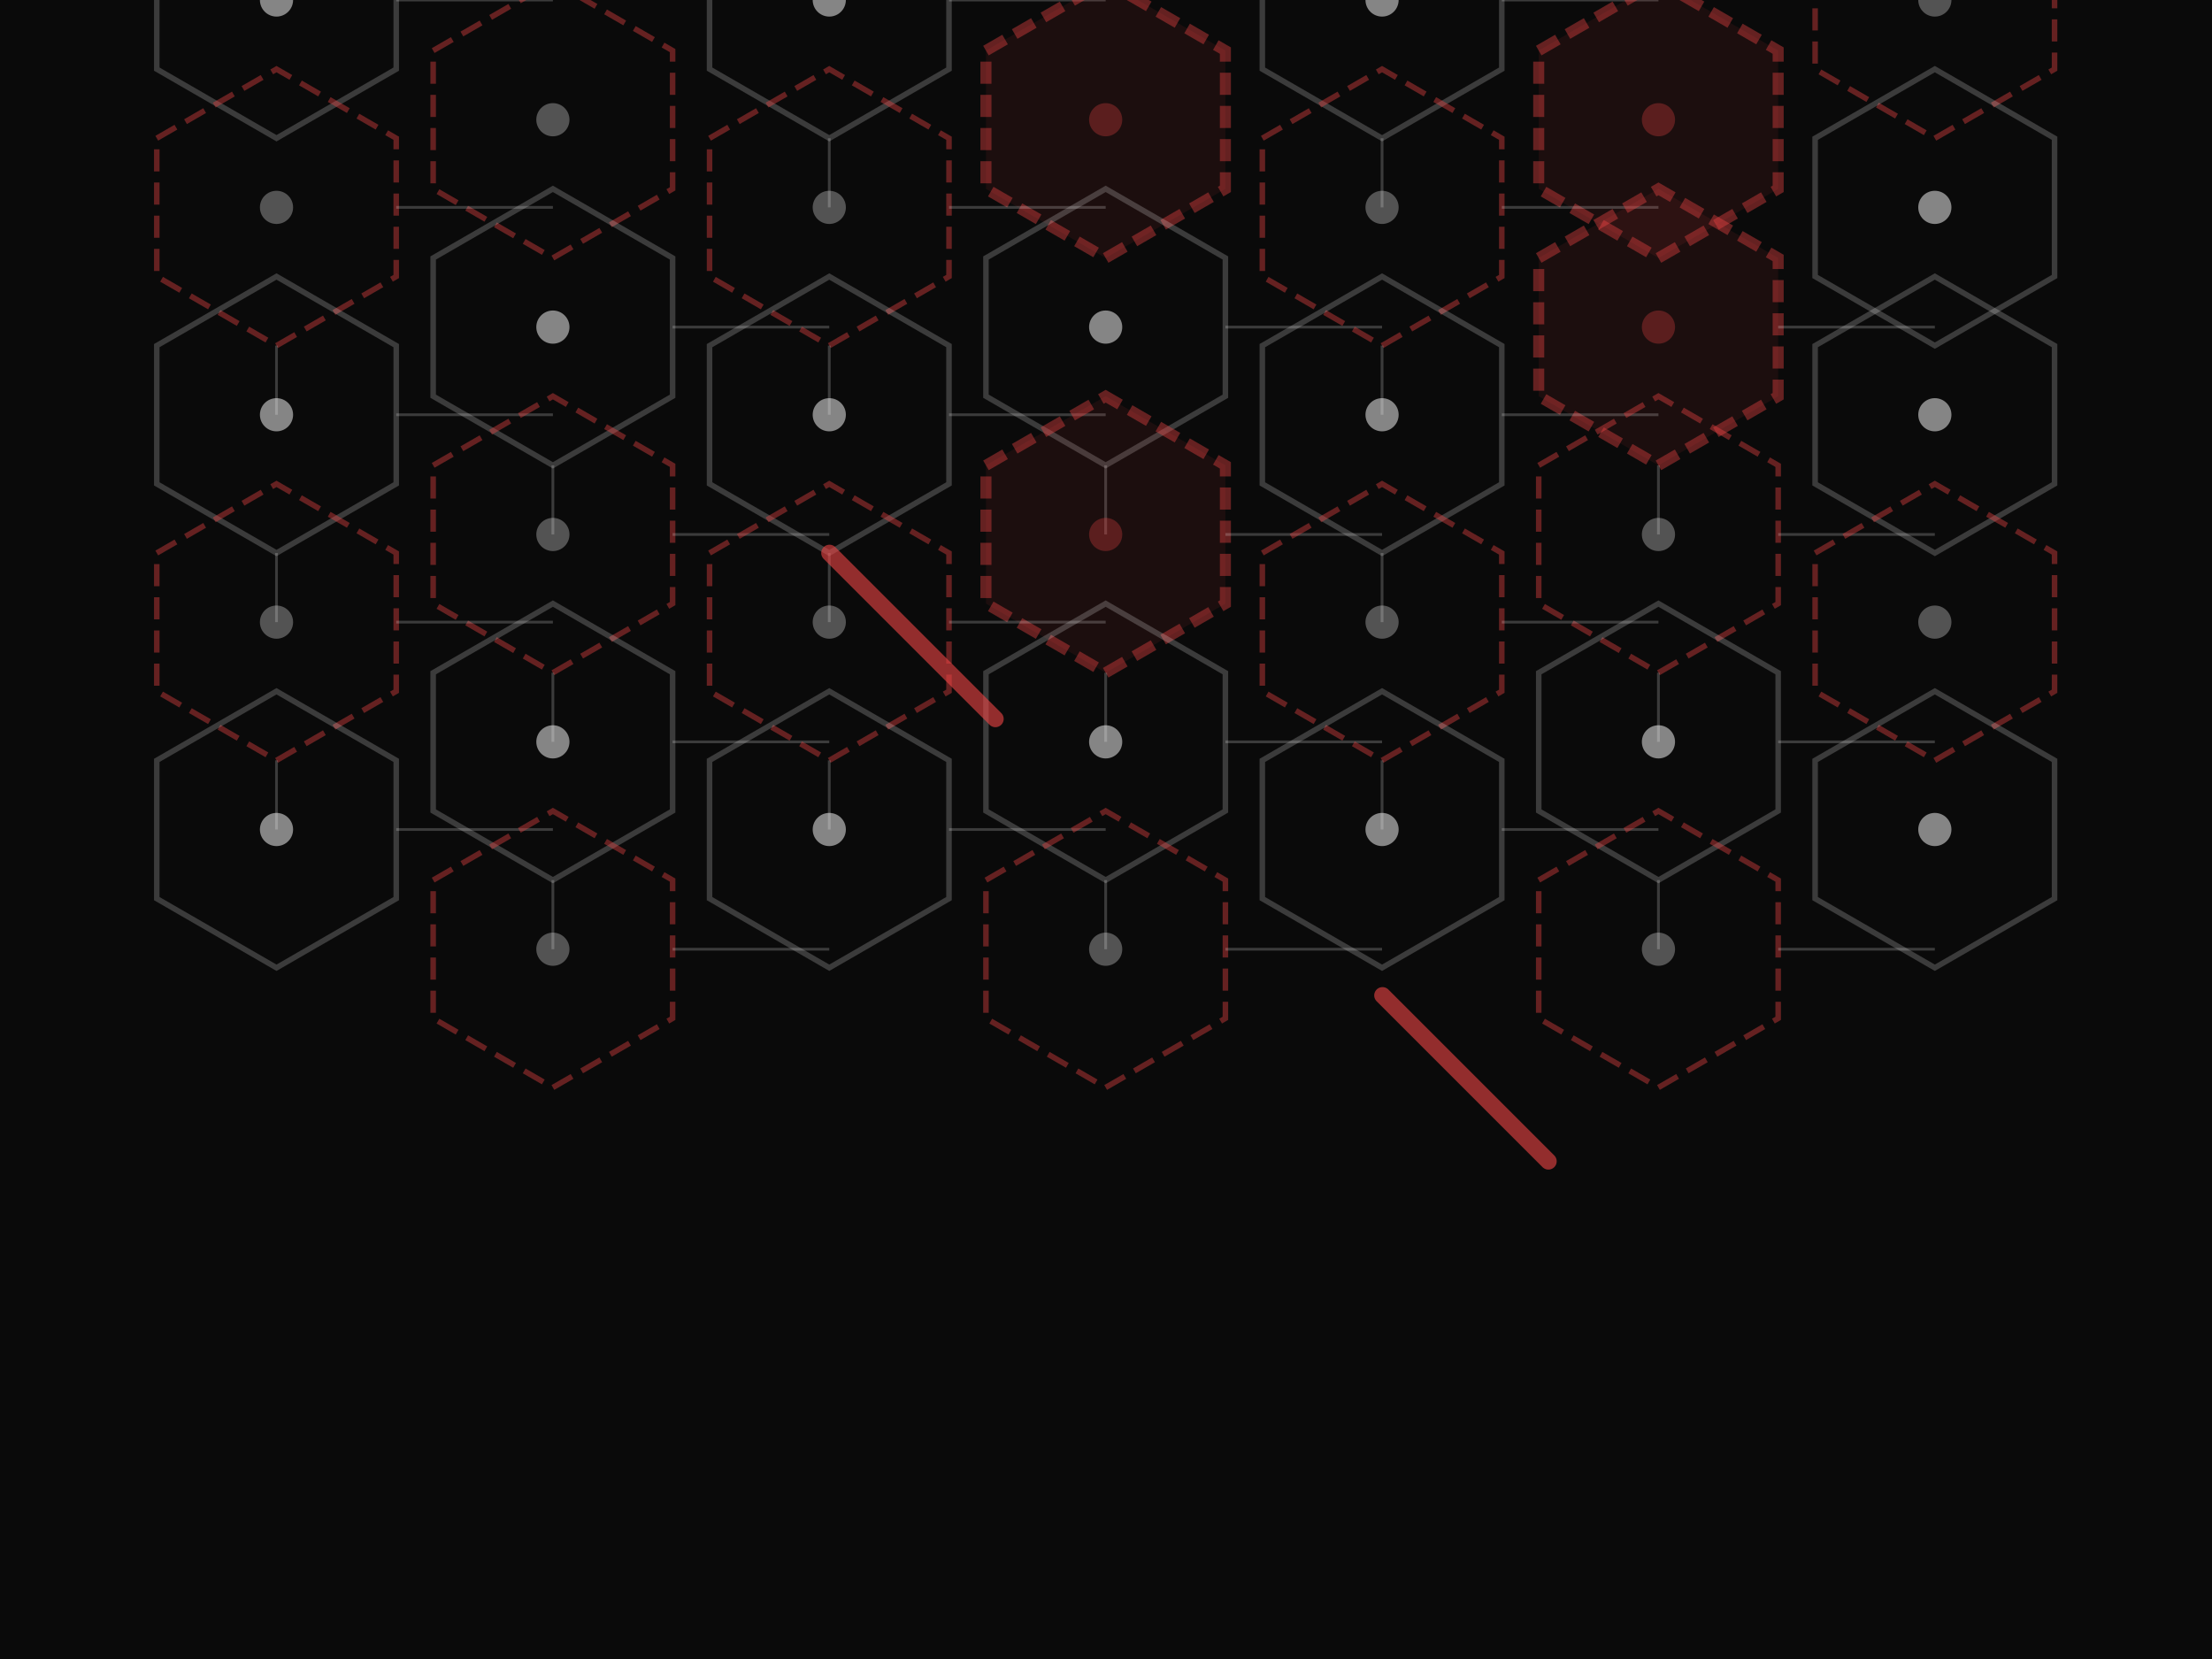 <svg viewBox="0 0 400 300" xmlns="http://www.w3.org/2000/svg" preserveAspectRatio="xMidYMid slice">
  <rect width="400" height="300" fill="#0a0a0a"/>
  
  <!-- Hexagonal mesh network -->
  <g>
    <!-- Row 0 -->
    <!-- Hex 0-0 -->
    <polygon points="50,25 71.65,12.5 71.65,-12.5 50,-25 28.35,-12.5 28.35,12.5" fill="none" stroke="#ffffff" stroke-width="1" opacity="0.2"/>
    <circle cx="50" cy="0" r="3" fill="#ffffff" opacity="0.5"/>
    <line x1="71.65" y1="0" x2="99.98" y2="0" stroke="#ffffff" stroke-width="0.5" opacity="0.2"/>
    
    <!-- Hex 0-1 -->
    <polygon points="99.98,46.65 121.63,34.15 121.63,9.15 99.98,-3.35 78.33,9.15 78.33,34.15" fill="none" stroke="#ef4444" stroke-width="1" opacity="0.4" stroke-dasharray="4,2"/>
    <circle cx="99.98" cy="21.65" r="3" fill="#ffffff" opacity="0.3"/>
    
    <!-- Hex 0-2 -->
    <polygon points="149.96,25 171.61,12.5 171.61,-12.5 149.96,-25 128.31,-12.5 128.31,12.5" fill="none" stroke="#ffffff" stroke-width="1" opacity="0.2"/>
    <circle cx="149.96" cy="0" r="3" fill="#ffffff" opacity="0.5"/>
    <line x1="171.61" y1="0" x2="199.94" y2="0" stroke="#ffffff" stroke-width="0.5" opacity="0.2"/>
    <line x1="149.96" y1="25" x2="149.96" y2="37.5" stroke="#ffffff" stroke-width="0.5" opacity="0.2"/>
    
    <!-- Hex 0-3 -->
    <polygon points="199.94,46.65 221.59,34.15 221.59,9.15 199.94,-3.35 178.29,9.15 178.29,34.15" fill="#ef4444" fill-opacity="0.2" stroke="#ef4444" stroke-width="2" opacity="0.4" stroke-dasharray="4,2"/>
    <circle cx="199.94" cy="21.65" r="3" fill="#ef4444" opacity="0.3"/>
    
    <!-- Hex 0-4 -->
    <polygon points="249.92,25 271.57,12.5 271.57,-12.5 249.92,-25 228.27,-12.5 228.27,12.5" fill="none" stroke="#ffffff" stroke-width="1" opacity="0.2"/>
    <circle cx="249.92" cy="0" r="3" fill="#ffffff" opacity="0.5"/>
    <line x1="271.57" y1="0" x2="299.9" y2="0" stroke="#ffffff" stroke-width="0.5" opacity="0.2"/>
    <line x1="249.92" y1="25" x2="249.92" y2="37.5" stroke="#ffffff" stroke-width="0.5" opacity="0.2"/>
    
    <!-- Hex 0-5 -->
    <polygon points="299.9,46.65 321.55,34.15 321.55,9.15 299.9,-3.35 278.25,9.15 278.25,34.15" fill="#ef4444" fill-opacity="0.2" stroke="#ef4444" stroke-width="2" opacity="0.4" stroke-dasharray="4,2"/>
    <circle cx="299.9" cy="21.65" r="3" fill="#ef4444" opacity="0.3"/>
    
    <!-- Hex 0-6 -->
    <polygon points="349.88,25 371.53,12.5 371.53,-12.5 349.88,-25 328.23,-12.5 328.23,12.5" fill="none" stroke="#ef4444" stroke-width="1" opacity="0.4" stroke-dasharray="4,2"/>
    <circle cx="349.88" cy="0" r="3" fill="#ffffff" opacity="0.3"/>
    
    <!-- Row 1 -->
    <!-- Hex 1-0 -->
    <polygon points="50,62.5 71.65,50 71.65,25 50,12.5 28.35,25 28.35,50" fill="none" stroke="#ef4444" stroke-width="1" opacity="0.4" stroke-dasharray="4,2"/>
    <circle cx="50" cy="37.5" r="3" fill="#ffffff" opacity="0.3"/>
    <line x1="71.65" y1="37.5" x2="99.98" y2="37.5" stroke="#ffffff" stroke-width="0.5" opacity="0.2"/>
    <line x1="50" y1="62.5" x2="50" y2="75" stroke="#ffffff" stroke-width="0.5" opacity="0.2"/>
    
    <!-- Hex 1-1 -->
    <polygon points="99.98,84.15 121.63,71.65 121.63,46.65 99.98,34.15 78.33,46.65 78.33,71.65" fill="none" stroke="#ffffff" stroke-width="1" opacity="0.2"/>
    <circle cx="99.98" cy="59.15" r="3" fill="#ffffff" opacity="0.5"/>
    <line x1="121.63" y1="59.15" x2="149.96" y2="59.15" stroke="#ffffff" stroke-width="0.5" opacity="0.2"/>
    <line x1="99.98" y1="84.15" x2="99.98" y2="96.65" stroke="#ffffff" stroke-width="0.5" opacity="0.2"/>
    
    <!-- Hex 1-2 -->
    <polygon points="149.96,62.5 171.61,50 171.61,25 149.96,12.5 128.31,25 128.31,50" fill="none" stroke="#ef4444" stroke-width="1" opacity="0.4" stroke-dasharray="4,2"/>
    <circle cx="149.96" cy="37.5" r="3" fill="#ffffff" opacity="0.3"/>
    <line x1="171.61" y1="37.5" x2="199.94" y2="37.5" stroke="#ffffff" stroke-width="0.5" opacity="0.2"/>
    <line x1="149.96" y1="62.5" x2="149.96" y2="75" stroke="#ffffff" stroke-width="0.5" opacity="0.2"/>
    
    <!-- Hex 1-3 -->
    <polygon points="199.94,84.15 221.59,71.65 221.59,46.65 199.94,34.15 178.29,46.65 178.29,71.65" fill="none" stroke="#ffffff" stroke-width="1" opacity="0.2"/>
    <circle cx="199.94" cy="59.15" r="3" fill="#ffffff" opacity="0.5"/>
    <line x1="221.59" y1="59.15" x2="249.92" y2="59.15" stroke="#ffffff" stroke-width="0.5" opacity="0.2"/>
    <line x1="199.94" y1="84.15" x2="199.94" y2="96.65" stroke="#ffffff" stroke-width="0.5" opacity="0.2"/>
    
    <!-- Hex 1-4 -->
    <polygon points="249.92,62.5 271.57,50 271.57,25 249.92,12.5 228.27,25 228.27,50" fill="none" stroke="#ef4444" stroke-width="1" opacity="0.4" stroke-dasharray="4,2"/>
    <circle cx="249.92" cy="37.5" r="3" fill="#ffffff" opacity="0.3"/>
    <line x1="271.57" y1="37.5" x2="299.9" y2="37.5" stroke="#ffffff" stroke-width="0.5" opacity="0.2"/>
    <line x1="249.92" y1="62.5" x2="249.92" y2="75" stroke="#ffffff" stroke-width="0.5" opacity="0.2"/>
    
    <!-- Hex 1-5 -->
    <polygon points="299.9,84.15 321.55,71.65 321.55,46.65 299.9,34.15 278.25,46.65 278.25,71.65" fill="#ef4444" fill-opacity="0.2" stroke="#ef4444" stroke-width="2" opacity="0.4" stroke-dasharray="4,2"/>
    <circle cx="299.9" cy="59.15" r="3" fill="#ef4444" opacity="0.3"/>
    <line x1="321.55" y1="59.15" x2="349.88" y2="59.15" stroke="#ffffff" stroke-width="0.5" opacity="0.2"/>
    <line x1="299.9" y1="84.15" x2="299.9" y2="96.65" stroke="#ffffff" stroke-width="0.5" opacity="0.2"/>
    
    <!-- Hex 1-6 -->
    <polygon points="349.88,62.5 371.53,50 371.53,25 349.88,12.5 328.23,25 328.23,50" fill="none" stroke="#ffffff" stroke-width="1" opacity="0.2"/>
    <circle cx="349.88" cy="37.5" r="3" fill="#ffffff" opacity="0.5"/>
    
    <!-- Row 2 -->
    <!-- Hex 2-0 -->
    <polygon points="50,100 71.65,87.5 71.65,62.5 50,50 28.35,62.5 28.35,87.5" fill="none" stroke="#ffffff" stroke-width="1" opacity="0.2"/>
    <circle cx="50" cy="75" r="3" fill="#ffffff" opacity="0.5"/>
    <line x1="71.65" y1="75" x2="99.98" y2="75" stroke="#ffffff" stroke-width="0.5" opacity="0.2"/>
    <line x1="50" y1="100" x2="50" y2="112.5" stroke="#ffffff" stroke-width="0.5" opacity="0.2"/>
    
    <!-- Hex 2-1 -->
    <polygon points="99.98,121.65 121.63,109.15 121.63,84.15 99.98,71.65 78.33,84.15 78.33,109.15" fill="none" stroke="#ef4444" stroke-width="1" opacity="0.4" stroke-dasharray="4,2"/>
    <circle cx="99.98" cy="96.65" r="3" fill="#ffffff" opacity="0.3"/>
    <line x1="121.63" y1="96.65" x2="149.96" y2="96.65" stroke="#ffffff" stroke-width="0.5" opacity="0.2"/>
    <line x1="99.98" y1="121.65" x2="99.98" y2="134.15" stroke="#ffffff" stroke-width="0.5" opacity="0.2"/>
    
    <!-- Hex 2-2 -->
    <polygon points="149.96,100 171.61,87.5 171.61,62.5 149.96,50 128.31,62.5 128.31,87.5" fill="none" stroke="#ffffff" stroke-width="1" opacity="0.2"/>
    <circle cx="149.96" cy="75" r="3" fill="#ffffff" opacity="0.5"/>
    <line x1="171.61" y1="75" x2="199.94" y2="75" stroke="#ffffff" stroke-width="0.5" opacity="0.2"/>
    <line x1="149.96" y1="100" x2="149.96" y2="112.5" stroke="#ffffff" stroke-width="0.5" opacity="0.2"/>
    
    <!-- Hex 2-3 -->
    <polygon points="199.94,121.65 221.59,109.15 221.59,84.15 199.94,71.65 178.29,84.15 178.29,109.15" fill="#ef4444" fill-opacity="0.2" stroke="#ef4444" stroke-width="2" opacity="0.4" stroke-dasharray="4,2"/>
    <circle cx="199.94" cy="96.65" r="3" fill="#ef4444" opacity="0.3"/>
    <line x1="221.59" y1="96.65" x2="249.92" y2="96.65" stroke="#ffffff" stroke-width="0.5" opacity="0.2"/>
    <line x1="199.94" y1="121.65" x2="199.94" y2="134.15" stroke="#ffffff" stroke-width="0.5" opacity="0.2"/>
    
    <!-- Hex 2-4 -->
    <polygon points="249.92,100 271.57,87.5 271.57,62.5 249.92,50 228.27,62.5 228.27,87.5" fill="none" stroke="#ffffff" stroke-width="1" opacity="0.2"/>
    <circle cx="249.92" cy="75" r="3" fill="#ffffff" opacity="0.5"/>
    <line x1="271.57" y1="75" x2="299.9" y2="75" stroke="#ffffff" stroke-width="0.5" opacity="0.2"/>
    <line x1="249.92" y1="100" x2="249.92" y2="112.5" stroke="#ffffff" stroke-width="0.5" opacity="0.2"/>
    
    <!-- Hex 2-5 -->
    <polygon points="299.9,121.65 321.55,109.15 321.55,84.15 299.9,71.65 278.25,84.15 278.25,109.15" fill="none" stroke="#ef4444" stroke-width="1" opacity="0.4" stroke-dasharray="4,2"/>
    <circle cx="299.9" cy="96.65" r="3" fill="#ffffff" opacity="0.3"/>
    <line x1="321.55" y1="96.65" x2="349.88" y2="96.65" stroke="#ffffff" stroke-width="0.5" opacity="0.2"/>
    <line x1="299.9" y1="121.65" x2="299.9" y2="134.15" stroke="#ffffff" stroke-width="0.5" opacity="0.2"/>
    
    <!-- Hex 2-6 -->
    <polygon points="349.88,100 371.53,87.5 371.53,62.5 349.88,50 328.23,62.5 328.23,87.5" fill="none" stroke="#ffffff" stroke-width="1" opacity="0.2"/>
    <circle cx="349.88" cy="75" r="3" fill="#ffffff" opacity="0.5"/>
    
    <!-- Row 3 -->
    <!-- Hex 3-0 -->
    <polygon points="50,137.5 71.65,125 71.65,100 50,87.5 28.35,100 28.35,125" fill="none" stroke="#ef4444" stroke-width="1" opacity="0.4" stroke-dasharray="4,2"/>
    <circle cx="50" cy="112.5" r="3" fill="#ffffff" opacity="0.3"/>
    <line x1="71.65" y1="112.5" x2="99.98" y2="112.5" stroke="#ffffff" stroke-width="0.5" opacity="0.2"/>
    <line x1="50" y1="137.5" x2="50" y2="150" stroke="#ffffff" stroke-width="0.5" opacity="0.2"/>
    
    <!-- Hex 3-1 -->
    <polygon points="99.98,159.15 121.63,146.65 121.63,121.65 99.98,109.15 78.33,121.65 78.33,146.65" fill="none" stroke="#ffffff" stroke-width="1" opacity="0.2"/>
    <circle cx="99.98" cy="134.15" r="3" fill="#ffffff" opacity="0.5"/>
    <line x1="121.63" y1="134.15" x2="149.96" y2="134.15" stroke="#ffffff" stroke-width="0.5" opacity="0.2"/>
    <line x1="99.98" y1="159.15" x2="99.98" y2="171.65" stroke="#ffffff" stroke-width="0.5" opacity="0.2"/>
    
    <!-- Hex 3-2 -->
    <polygon points="149.96,137.5 171.61,125 171.61,100 149.96,87.5 128.31,100 128.31,125" fill="none" stroke="#ef4444" stroke-width="1" opacity="0.4" stroke-dasharray="4,2"/>
    <circle cx="149.96" cy="112.5" r="3" fill="#ffffff" opacity="0.3"/>
    <line x1="171.61" y1="112.5" x2="199.94" y2="112.5" stroke="#ffffff" stroke-width="0.5" opacity="0.2"/>
    <line x1="149.96" y1="137.5" x2="149.96" y2="150" stroke="#ffffff" stroke-width="0.5" opacity="0.2"/>
    
    <!-- Hex 3-3 -->
    <polygon points="199.94,159.15 221.59,146.65 221.59,121.65 199.94,109.15 178.29,121.65 178.29,146.65" fill="none" stroke="#ffffff" stroke-width="1" opacity="0.2"/>
    <circle cx="199.94" cy="134.15" r="3" fill="#ffffff" opacity="0.5"/>
    <line x1="221.59" y1="134.15" x2="249.92" y2="134.15" stroke="#ffffff" stroke-width="0.5" opacity="0.2"/>
    <line x1="199.94" y1="159.15" x2="199.94" y2="171.65" stroke="#ffffff" stroke-width="0.5" opacity="0.2"/>
    
    <!-- Hex 3-4 -->
    <polygon points="249.92,137.5 271.57,125 271.57,100 249.92,87.5 228.27,100 228.27,125" fill="none" stroke="#ef4444" stroke-width="1" opacity="0.4" stroke-dasharray="4,2"/>
    <circle cx="249.92" cy="112.5" r="3" fill="#ffffff" opacity="0.3"/>
    <line x1="271.57" y1="112.5" x2="299.9" y2="112.5" stroke="#ffffff" stroke-width="0.5" opacity="0.2"/>
    <line x1="249.92" y1="137.5" x2="249.92" y2="150" stroke="#ffffff" stroke-width="0.5" opacity="0.2"/>
    
    <!-- Hex 3-5 -->
    <polygon points="299.9,159.15 321.55,146.65 321.55,121.65 299.9,109.15 278.25,121.65 278.25,146.65" fill="none" stroke="#ffffff" stroke-width="1" opacity="0.2"/>
    <circle cx="299.9" cy="134.15" r="3" fill="#ffffff" opacity="0.5"/>
    <line x1="321.55" y1="134.15" x2="349.88" y2="134.15" stroke="#ffffff" stroke-width="0.5" opacity="0.2"/>
    <line x1="299.9" y1="159.15" x2="299.9" y2="171.65" stroke="#ffffff" stroke-width="0.5" opacity="0.2"/>
    
    <!-- Hex 3-6 -->
    <polygon points="349.88,137.5 371.53,125 371.53,100 349.88,87.5 328.23,100 328.23,125" fill="none" stroke="#ef4444" stroke-width="1" opacity="0.4" stroke-dasharray="4,2"/>
    <circle cx="349.88" cy="112.5" r="3" fill="#ffffff" opacity="0.3"/>
    
    <!-- Row 4 -->
    <!-- Hex 4-0 -->
    <polygon points="50,175 71.65,162.5 71.65,137.5 50,125 28.35,137.5 28.35,162.5" fill="none" stroke="#ffffff" stroke-width="1" opacity="0.2"/>
    <circle cx="50" cy="150" r="3" fill="#ffffff" opacity="0.5"/>
    <line x1="71.65" y1="150" x2="99.98" y2="150" stroke="#ffffff" stroke-width="0.5" opacity="0.2"/>
    
    <!-- Hex 4-1 -->
    <polygon points="99.98,196.65 121.63,184.15 121.63,159.15 99.98,146.65 78.33,159.15 78.33,184.15" fill="none" stroke="#ef4444" stroke-width="1" opacity="0.4" stroke-dasharray="4,2"/>
    <circle cx="99.98" cy="171.65" r="3" fill="#ffffff" opacity="0.3"/>
    <line x1="121.63" y1="171.65" x2="149.96" y2="171.65" stroke="#ffffff" stroke-width="0.5" opacity="0.2"/>
    
    <!-- Hex 4-2 -->
    <polygon points="149.96,175 171.61,162.5 171.61,137.5 149.96,125 128.31,137.5 128.31,162.5" fill="none" stroke="#ffffff" stroke-width="1" opacity="0.2"/>
    <circle cx="149.96" cy="150" r="3" fill="#ffffff" opacity="0.5"/>
    <line x1="171.61" y1="150" x2="199.94" y2="150" stroke="#ffffff" stroke-width="0.5" opacity="0.2"/>
    
    <!-- Hex 4-3 -->
    <polygon points="199.94,196.65 221.59,184.15 221.59,159.15 199.94,146.65 178.29,159.15 178.29,184.15" fill="none" stroke="#ef4444" stroke-width="1" opacity="0.4" stroke-dasharray="4,2"/>
    <circle cx="199.94" cy="171.65" r="3" fill="#ffffff" opacity="0.3"/>
    <line x1="221.59" y1="171.65" x2="249.92" y2="171.65" stroke="#ffffff" stroke-width="0.5" opacity="0.2"/>
    
    <!-- Hex 4-4 -->
    <polygon points="249.92,175 271.57,162.5 271.57,137.5 249.92,125 228.27,137.5 228.27,162.5" fill="none" stroke="#ffffff" stroke-width="1" opacity="0.2"/>
    <circle cx="249.92" cy="150" r="3" fill="#ffffff" opacity="0.5"/>
    <line x1="271.57" y1="150" x2="299.9" y2="150" stroke="#ffffff" stroke-width="0.5" opacity="0.2"/>
    
    <!-- Hex 4-5 -->
    <polygon points="299.9,196.65 321.55,184.15 321.55,159.15 299.9,146.65 278.25,159.15 278.25,184.15" fill="none" stroke="#ef4444" stroke-width="1" opacity="0.4" stroke-dasharray="4,2"/>
    <circle cx="299.9" cy="171.65" r="3" fill="#ffffff" opacity="0.3"/>
    <line x1="321.55" y1="171.65" x2="349.88" y2="171.65" stroke="#ffffff" stroke-width="0.5" opacity="0.2"/>
    
    <!-- Hex 4-6 -->
    <polygon points="349.88,175 371.53,162.5 371.53,137.5 349.88,125 328.23,137.5 328.23,162.5" fill="none" stroke="#ffffff" stroke-width="1" opacity="0.2"/>
    <circle cx="349.88" cy="150" r="3" fill="#ffffff" opacity="0.5"/>
    
    <!-- Slash marks on broken connections -->
    <g opacity="0.6">
      <line x1="150" y1="100" x2="180" y2="130" stroke="#ef4444" stroke-width="3" stroke-linecap="round"/>
      <line x1="250" y1="180" x2="280" y2="210" stroke="#ef4444" stroke-width="3" stroke-linecap="round"/>
    </g>
  </g>
</svg>